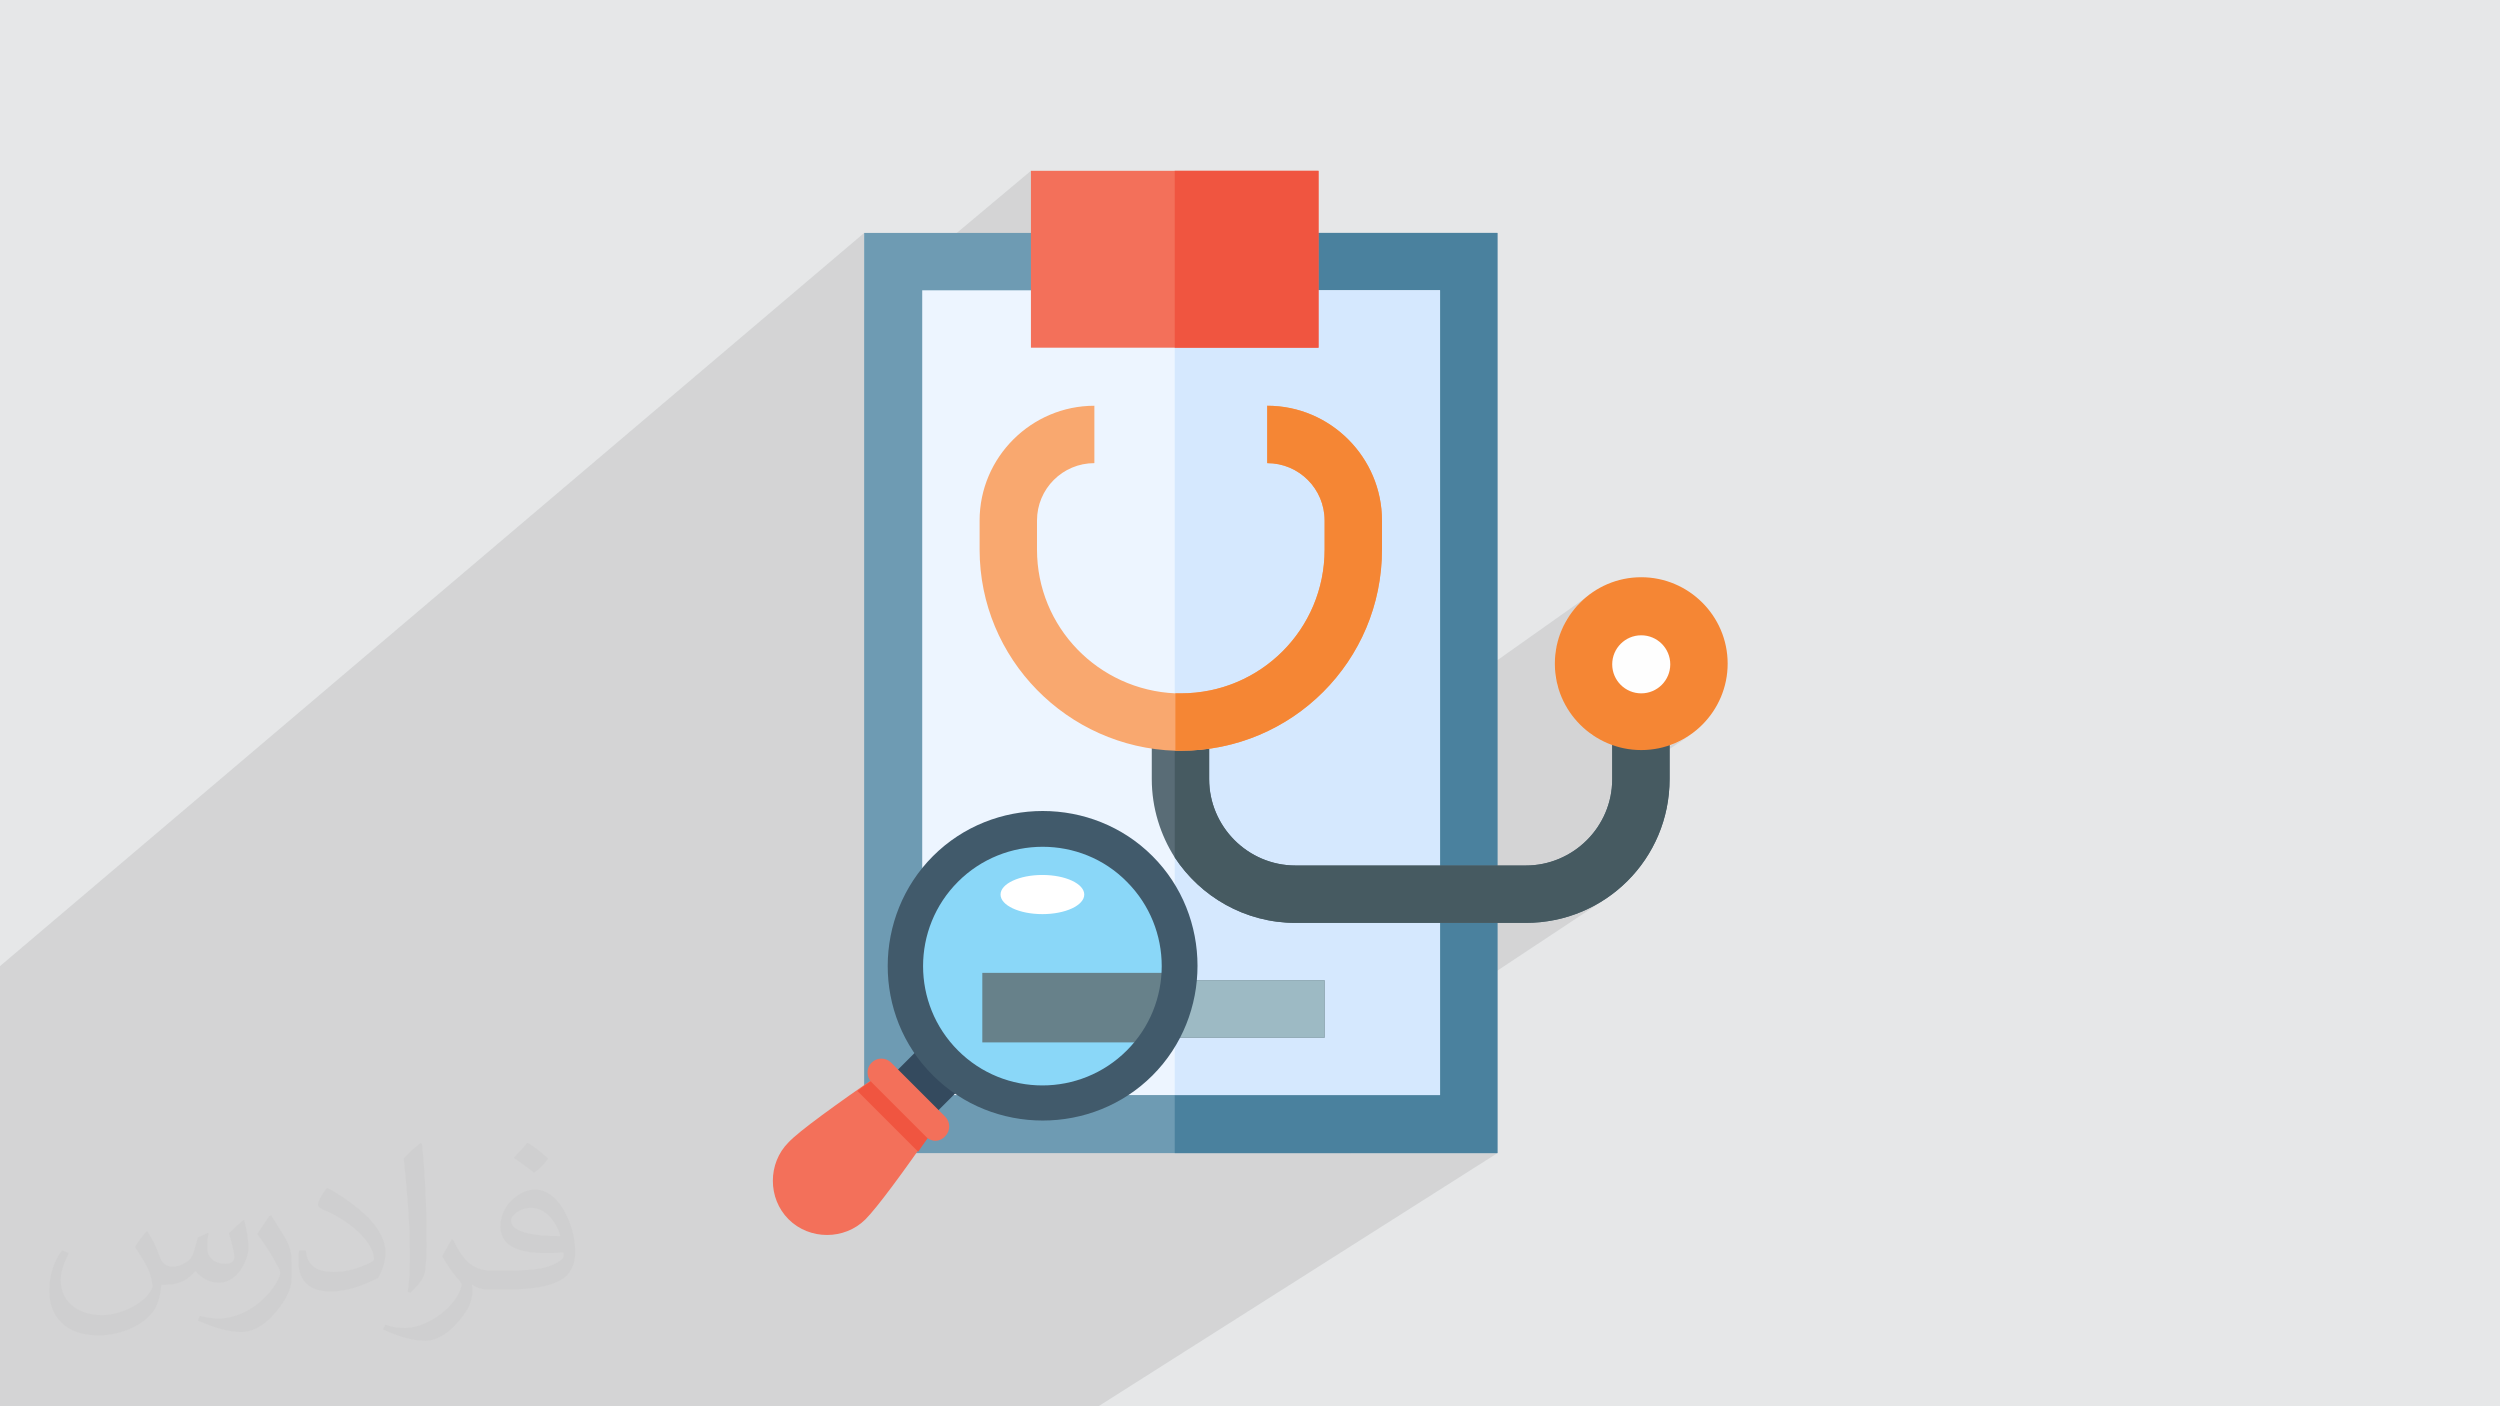 <?xml version="1.0" encoding="UTF-8"?>
<!DOCTYPE svg PUBLIC "-//W3C//DTD SVG 1.1//EN" "http://www.w3.org/Graphics/SVG/1.1/DTD/svg11.dtd">
<!-- Creator: CorelDRAW 2017 -->
<svg xmlns="http://www.w3.org/2000/svg" xml:space="preserve" width="3.703in" height="2.083in" version="1.1" style="shape-rendering:geometricPrecision; text-rendering:geometricPrecision; image-rendering:optimizeQuality; fill-rule:evenodd; clip-rule:evenodd"
viewBox="0 0 3703 2083"
 xmlns:xlink="http://www.w3.org/1999/xlink"
 enable-background="new 0 0 512 512">
 <defs>
  <style type="text/css">
   <![CDATA[
    .fil12 {fill:#FEFEFE}
    .fil14 {fill:#F9A86F}
    .fil11 {fill:#F58634}
    .fil15 {fill:#344A5E}
    .fil19 {fill:#415A6B}
    .fil10 {fill:#465A61}
    .fil4 {fill:#4A819E}
    .fil9 {fill:#596C76}
    .fil18 {fill:#67818A}
    .fil3 {fill:#6E9BB3}
    .fil16 {fill:#8AD7F8}
    .fil13 {fill:#9DBAC4}
    .fil6 {fill:#D5E8FE}
    .fil0 {fill:#E6E7E8}
    .fil5 {fill:#EDF5FF}
    .fil8 {fill:#F05540}
    .fil7 {fill:#F3705A}
    .fil17 {fill:white}
    .fil2 {fill:#373435;fill-opacity:0.031}
    .fil1 {fill:#373435;fill-opacity:0.102}
   ]]>
  </style>
 </defs>
 <g id="Layer_x0020_1">
  <polygon class="fil0" points="0,0 3703,0 3703,2083 0,2083 "/>
  <polygon class="fil1" points="906,2083 903,2083 883,2083 881,2083 830,2083 825,2083 824,2083 816,2083 802,2083 792,2083 785,2083 779,2083 772,2083 768,2083 756,2083 750,2083 744,2083 734,2083 655,2083 645,2083 619,2083 615,2083 612,2083 611,2083 611,2083 606,2083 599,2083 580,2083 579,2083 567,2083 558,2083 558,2083 497,2083 428,2083 427,2083 414,2083 407,2083 374,2083 357,2083 355,2083 328,2083 316,2083 308,2083 277,2083 252,2083 205,2083 124,2083 43,2083 0,2083 0,2047 0,2026 0,1973 0,1954 0,1950 0,1935 0,1914 0,1891 0,1845 0,1821 0,1751 0,1749 0,1676 0,1566 0,1530 0,1431 1280,345 1280,460 1527,253 1527,427 1740,253 1740,345 1740,430 2133,430 2133,1038 2359,878 2354,881 2350,885 2345,889 2340,893 2336,898 2332,902 2328,907 2325,912 2321,917 2318,923 2316,928 2313,934 2311,940 2309,946 2307,952 2306,958 2304,964 2304,971 2303,977 2303,984 2303,990 2304,997 2304,1003 2306,1009 2307,1016 2308,1018 2407,948 2414,944 2422,942 2431,941 2439,942 2447,944 2455,948 2461,954 2466,960 2470,967 2472,975 2473,984 2472,992 2470,1000 2466,1007 2461,1014 2455,1019 2356,1087 2359,1089 2388,1069 2388,1104 2393,1106 2399,1107 2405,1109 2411,1110 2418,1111 2424,1111 2431,1111 2437,1111 2444,1111 2450,1110 2456,1109 2463,1107 2469,1106 2475,1104 2480,1101 2486,1099 2492,1096 2497,1093 2502,1090 2387,1167 2387,1173 2385,1180 2384,1186 2382,1192 2380,1198 2378,1204 2375,1209 2373,1215 2370,1220 2366,1225 2363,1230 2359,1235 2355,1240 2351,1244 2346,1249 2342,1253 2337,1256 2332,1260 2172,1367 2260,1367 2271,1367 2282,1366 2293,1365 2303,1363 2314,1360 2324,1357 2334,1354 2343,1350 2353,1346 2362,1341 2371,1336 2379,1331 2133,1494 2133,1622 2001,1708 2218,1708 1627,2083 1423,2083 1243,2083 1185,2083 1177,2083 1146,2083 1107,2083 1035,2083 1019,2083 1002,2083 994,2083 987,2083 950,2083 942,2083 938,2083 911,2083 908,2083 "/>
  <path class="fil2" d="M219 1825c7,11 12,21 16,32 3,7 5,19 21,19 5,0 11,-1 17,-5 7,-3 12,-9 14,-17l6 -21 15 -7 1 1c-2,8 -2,15 -2,21 0,18 15,24 27,24 7,0 13,-3 13,-10 0,-8 -4,-22 -8,-35 7,-7 14,-14 22,-20l1 1c4,15 6,30 6,40 0,10 -4,20 -8,27 -7,14 -20,25 -36,25 -12,0 -25,-6 -34,-17l-1 0c-9,11 -22,20 -43,20l-7 0c-1,14 -4,24 -8,33 -13,25 -50,42 -85,42 -49,0 -73,-28 -73,-66 0,-23 7,-45 19,-60l10 4c-7,14 -12,27 -12,40 0,35 29,52 61,52 30,0 68,-20 75,-42 -2,-25 -12,-36 -26,-59 4,-7 10,-15 17,-23l1 0 0 0 0 0 0 0 0 0 0 0 1 1zm563 -132c10,6 20,14 30,23 -6,8 -12,15 -21,21 -10,-8 -20,-15 -30,-22 7,-8 14,-15 20,-22l0 0 1 0zm5 96c-17,0 -30,11 -30,19 0,17 33,23 73,23 -5,-20 -22,-42 -43,-42l0 0zm-37 93c22,0 41,-1 55,-4 16,-4 30,-12 30,-18 0,-2 0,-3 -1,-5 -9,1 -19,1 -29,1 -29,0 -52,-7 -60,-23 -2,-4 -4,-10 -4,-15 0,-16 7,-32 19,-42 10,-9 21,-14 33,-14 20,0 37,17 48,42 6,14 11,30 11,51 0,14 -4,25 -12,34 -16,15 -45,21 -90,21l-20 0 0 0 -5 0c-11,0 -19,-2 -25,-7l-1 0c0,2 1,5 1,7 0,10 -3,23 -10,33 -20,30 -42,43 -60,43 -19,0 -42,-7 -63,-17l4 -7c7,3 16,5 29,5 34,0 78,-33 84,-64 -1,-3 -3,-6 -7,-10 -10,-12 -16,-22 -22,-32 5,-10 10,-18 14,-25l2 0c14,29 28,46 57,46l4 0 0 0 21 0 0 0 0 0 0 0 0 0 0 0 -3 0zm-146 31c2,-14 3,-29 3,-43l0 -21c0,-39 -5,-96 -9,-133 7,-8 17,-17 25,-23l2 1c5,47 7,101 7,151 0,13 -1,26 -2,35 -1,12 -8,21 -22,35l-3 -1 0 0 0 0 0 0 0 0 0 0 -1 -1zm-151 -62c1,18 10,33 41,33 20,0 36,-5 55,-14 3,-2 5,-3 5,-5 0,-12 -9,-27 -24,-41 -14,-13 -33,-25 -51,-32 -6,-3 -8,-5 -8,-8 0,-5 7,-17 13,-24l2 0c20,11 43,27 60,44 15,16 25,33 25,51 0,13 -4,26 -11,38 -22,11 -46,20 -70,20 -29,0 -48,-13 -48,-45 0,-3 0,-9 1,-16l10 0 0 0 0 0 0 0 0 0 0 0 0 -1zm-52 -52l18 29c7,11 13,22 13,41l0 24c0,19 -12,39 -32,60 -15,14 -29,20 -42,20 -19,0 -40,-6 -65,-17l3 -7c8,2 17,4 28,4 35,0 72,-26 88,-58 2,-4 3,-7 3,-9 0,-4 -2,-8 -4,-11 -9,-17 -19,-33 -30,-47 6,-9 12,-18 18,-27l2 0 0 0 0 0 0 0 0 0 0 0 0 -2z"/>
  <polygon class="fil3" points="1280,345 2218,345 2218,1708 1280,1708 "/>
  <polygon class="fil4" points="1740,345 2218,345 2218,1708 1740,1708 "/>
  <polygon class="fil5" points="1366,430 2133,430 2133,1622 1366,1622 "/>
  <polygon class="fil6" points="1740,430 2133,430 2133,1622 1740,1622 "/>
  <polygon class="fil7" points="1527,253 1527,515 1953,515 1953,253 "/>
  <polygon class="fil8" points="1740,253 1953,253 1953,515 1740,515 "/>
  <path class="fil9" d="M2473 1069l0 85c0,118 -95,213 -213,213l-341 0c-75,0 -141,-39 -179,-97 -21,-33 -34,-73 -34,-116l0 -85 85 0 0 85c0,70 57,128 128,128l341 0c70,0 128,-57 128,-128l0 -85 85 0z"/>
  <path class="fil10" d="M2473 1069l0 85c0,118 -95,213 -213,213l-341 0c-75,0 -141,-39 -179,-97l0 -201 51 0 0 85c0,70 57,128 128,128l341 0c70,0 128,-57 128,-128l0 -85 85 0z"/>
  <path class="fil11" d="M2431 1111c-70,0 -128,-57 -128,-128 0,-70 57,-128 128,-128 70,0 128,57 128,128 0,70 -57,128 -128,128z"/>
  <circle class="fil12" cx="2431" cy="984" r="43"/>
  <polygon class="fil9" points="1536,1452 1962,1452 1962,1537 1536,1537 "/>
  <polygon class="fil13" points="1740,1452 1962,1452 1962,1537 1740,1537 "/>
  <path class="fil14" d="M2047 771l0 43c0,165 -133,298 -298,298 -3,0 -6,0 -8,0 -160,-5 -290,-136 -290,-298l0 -43c0,-94 77,-170 170,-170l0 85c-47,0 -85,38 -85,85l0 43c0,115 91,208 205,213 3,0 6,0 8,0 118,0 213,-95 213,-213l0 -43c0,-47 -38,-85 -85,-85l0 -85c94,0 170,77 170,170z"/>
  <path class="fil11" d="M2047 771l0 43c0,165 -133,298 -298,298 -3,0 -6,0 -8,0l0 -85c3,0 6,0 8,0 118,0 213,-95 213,-213l0 -43c0,-47 -38,-85 -85,-85l0 -85c94,0 170,77 170,170z"/>
  <rect class="fil15" transform="matrix(0.213 -0.213 -0.213 -0.213 1374.16 1660.32)" width="217" height="282"/>
  <circle class="fil16" cx="1544" cy="1431" r="203"/>
  <path class="fil7" d="M1306 1589c-69,48 -122,86 -138,103 -31,31 -31,83 0,114 31,31 83,31 114,0 16,-16 55,-68 103,-138l-80 -80z"/>
  <path class="fil8" d="M1360 1706c8,-12 17,-24 25,-35l-80 -80c-13,9 -25,17 -35,25l90 90z"/>
  <path class="fil7" d="M1371 1683l-80 -80c-8,-8 -8,-21 0,-29 8,-8 21,-8 29,0l80 80c8,8 8,21 0,29 -8,9 -21,9 -29,0z"/>
  <ellipse class="fil17" cx="1544" cy="1325" rx="62" ry="29"/>
  <polygon class="fil18" points="1455,1441 1725,1441 1725,1544 1455,1544 "/>
  <path class="fil19" d="M1382 1593c89,89 236,89 325,0 89,-89 89,-236 0,-325 -89,-89 -236,-89 -325,0 -89,89 -90,236 0,325zm287 -287c69,69 69,181 0,250 -69,69 -181,69 -250,0 -69,-69 -69,-181 0,-250 69,-69 182,-69 250,0z"/>
 </g>
</svg>
